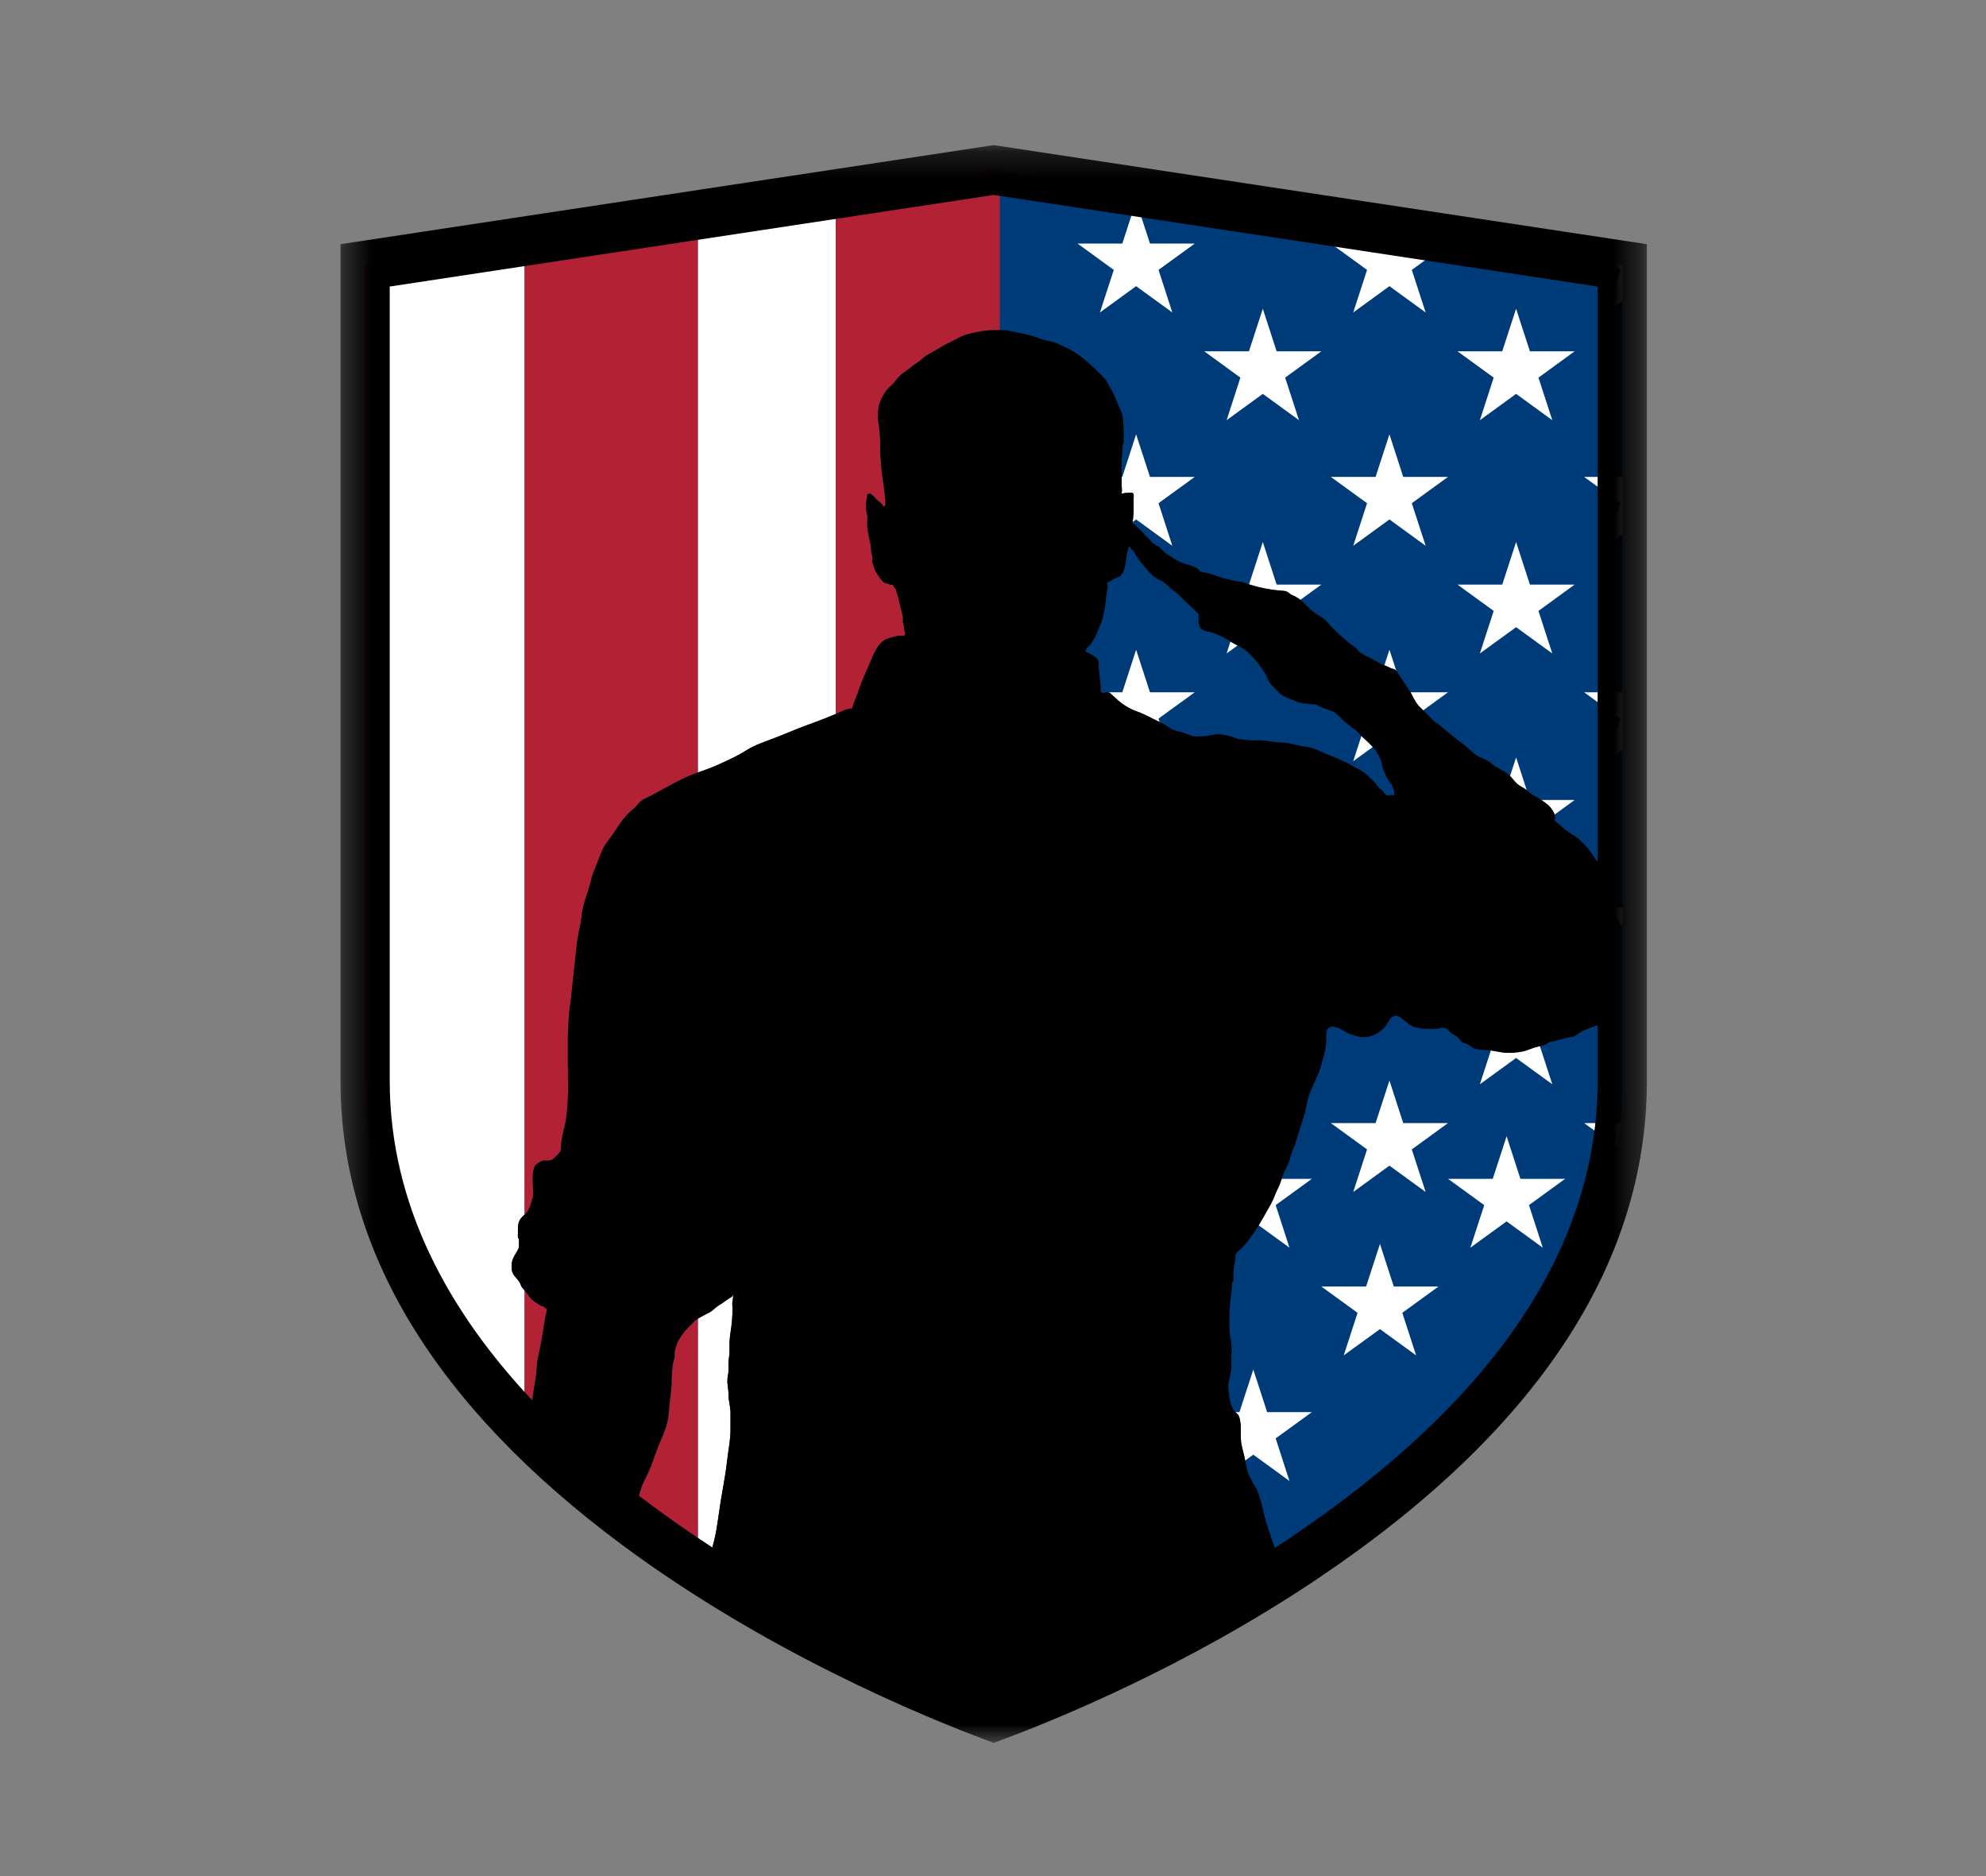 <svg width="72" height="68" viewBox="0 0 72 68" fill="none" xmlns="http://www.w3.org/2000/svg">
<rect x="0" y="0" width="72" height="68" fill="#808080" stroke="none"/>
<g clip-path="url(#clip0_12480_65817)">
<path d="M36.028 62.218C31.933 60.688 13.237 52.944 13.237 39.174V9.618L36.025 6.163L58.813 9.618V39.174C58.813 45.511 54.931 51.333 47.273 56.478C42.575 59.635 37.854 61.541 36.028 62.218Z" fill="white"/>
<path d="M36.028 62.218C31.933 60.688 13.237 52.944 13.237 39.174V9.618L36.025 6.163L58.813 9.618V39.174C58.813 45.511 54.931 51.333 47.273 56.478C42.575 59.635 37.854 61.541 36.028 62.218Z" fill="#003B79"/>
<path d="M13.237 9.618V39.173C13.237 40.865 13.52 42.464 14.022 43.973V9.499L13.237 9.618Z" fill="#B22234"/>
<path d="M19.175 51.654C19.159 51.731 19.146 51.804 19.135 51.878C19.094 51.837 19.054 51.796 19.013 51.756V46.768C19.031 46.788 19.049 46.808 19.066 46.829C19.148 46.928 19.217 47.053 19.319 47.133C19.402 47.199 19.514 47.272 19.607 47.322C19.642 47.343 19.684 47.346 19.718 47.366C19.762 47.393 19.759 47.439 19.826 47.421C19.826 47.544 19.784 47.655 19.763 47.775C19.71 48.084 19.664 48.394 19.61 48.702C19.563 48.974 19.476 49.239 19.464 49.516C19.448 49.899 19.355 50.278 19.31 50.658C19.271 50.986 19.247 51.332 19.175 51.654ZM30.626 25.734C30.665 25.718 30.852 25.671 30.895 25.678C30.913 25.577 30.961 25.449 31.002 25.353C31.067 25.206 31.11 25.069 31.166 24.918C31.28 24.612 31.406 24.319 31.54 24.021C31.691 23.682 31.817 23.268 32.205 23.136C32.318 23.097 32.444 23.066 32.562 23.045C32.617 23.034 32.728 23.062 32.779 23.04C32.835 23.016 32.817 22.956 32.805 22.901C32.795 22.858 32.776 22.824 32.776 22.766C32.778 22.686 32.754 22.641 32.739 22.567C32.725 22.502 32.743 22.428 32.732 22.36C32.702 22.182 32.642 22.004 32.605 21.825C32.585 21.727 32.558 21.637 32.531 21.544C32.52 21.503 32.499 21.461 32.491 21.424C32.477 21.366 32.481 21.354 32.442 21.31C32.428 21.295 32.407 21.282 32.396 21.266C32.386 21.252 32.383 21.208 32.372 21.198C32.345 21.175 32.299 21.201 32.268 21.195C32.239 21.188 32.238 21.165 32.213 21.159C32.156 21.147 32.106 21.147 32.053 21.113C31.953 21.047 31.864 20.9 31.799 20.802C31.727 20.694 31.651 20.506 31.626 20.367C31.613 20.293 31.637 20.212 31.621 20.142C31.606 20.075 31.581 20.035 31.583 19.962C31.587 19.81 31.533 19.643 31.511 19.493C31.487 19.339 31.437 19.19 31.439 19.032C31.439 18.919 31.459 18.777 31.44 18.667C31.427 18.593 31.403 18.534 31.402 18.456C31.399 18.313 31.396 18.179 31.43 18.045C31.448 17.973 31.41 17.919 31.491 17.898C31.564 17.879 31.608 17.926 31.655 17.972C31.727 18.042 31.792 18.126 31.874 18.183C31.954 18.239 31.986 18.293 32.053 18.371C32.053 18.324 32.083 18.373 32.091 18.331C32.108 18.243 32.094 18.12 32.087 18.031C32.056 17.655 31.981 17.282 31.948 16.907C31.924 16.644 31.909 16.389 31.909 16.125C31.908 15.894 31.905 15.669 31.864 15.441C31.818 15.193 31.814 14.918 31.871 14.673C31.904 14.538 31.972 14.424 32.036 14.299C32.12 14.135 32.249 14.037 32.375 13.902C32.506 13.764 32.617 13.599 32.776 13.494C32.952 13.38 33.104 13.233 33.285 13.124C33.351 13.084 33.392 13.037 33.449 12.988C33.585 12.87 33.777 12.777 33.934 12.685C34.12 12.578 34.298 12.468 34.495 12.379C34.646 12.311 34.788 12.212 34.943 12.157C35.135 12.09 35.337 12.052 35.536 12.012C35.776 11.964 36.01 11.966 36.251 11.967V6.198L36.025 6.163L30.296 7.032V25.878C30.407 25.83 30.516 25.78 30.626 25.734ZM19.013 44.029V8.742L25.305 7.788V27.997C24.703 28.204 24.166 28.542 23.605 28.838C23.427 28.932 23.267 28.971 23.139 29.133C23.066 29.226 23.007 29.283 22.916 29.357C22.645 29.577 22.452 29.88 22.262 30.17C22.168 30.314 22.059 30.448 21.959 30.588C21.859 30.726 21.802 30.885 21.742 31.043C21.667 31.239 21.583 31.432 21.509 31.628C21.439 31.814 21.409 32.01 21.346 32.199C21.274 32.421 21.203 32.632 21.145 32.859C21.082 33.105 21.077 33.354 21.02 33.6C20.891 34.157 20.863 34.743 20.793 35.31C20.758 35.596 20.734 35.882 20.704 36.168C20.68 36.399 20.632 36.621 20.62 36.853C20.608 37.112 20.584 37.364 20.585 37.625C20.586 37.89 20.585 38.154 20.585 38.419C20.585 39.124 20.627 39.841 20.521 40.539C20.465 40.923 20.332 41.278 20.332 41.669C20.332 41.76 20.157 41.91 20.093 41.973C20.013 42.054 19.933 42.067 19.826 42.066C19.74 42.066 19.669 42.056 19.593 42.102C19.529 42.142 19.427 42.203 19.394 42.264C19.28 42.472 19.319 42.741 19.319 42.97C19.319 43.098 19.334 43.237 19.32 43.364C19.307 43.471 19.252 43.588 19.22 43.697C19.189 43.805 19.131 43.926 19.046 43.999C19.036 44.009 19.024 44.019 19.013 44.029ZM25.305 47.793C25.287 47.805 25.268 47.815 25.251 47.826C25.168 47.88 25.102 47.969 25.033 48.038C24.963 48.108 24.887 48.174 24.826 48.253C24.73 48.377 24.625 48.513 24.564 48.654C24.523 48.749 24.487 48.861 24.464 48.968C24.451 49.035 24.464 49.098 24.458 49.166C24.448 49.274 24.398 49.375 24.387 49.484C24.368 49.677 24.347 49.866 24.348 50.061C24.349 50.308 24.317 50.535 24.283 50.779C24.25 51.014 24.255 51.254 24.205 51.488C24.148 51.747 24.049 51.996 23.942 52.238C23.768 52.631 23.655 53.047 23.471 53.436C23.402 53.581 23.326 53.718 23.27 53.869C23.186 54.094 23.136 54.335 23.045 54.555C22.973 54.732 22.894 54.903 22.819 55.077C23.639 55.696 24.473 56.277 25.306 56.819V47.793H25.305Z" fill="#B22234"/>
<path d="M19.013 46.768V51.755C16.817 49.51 15.001 46.914 14.022 43.973V9.499L19.013 8.742V44.029C18.945 44.09 18.872 44.162 18.833 44.24C18.762 44.389 18.777 44.544 18.776 44.703C18.776 44.757 18.77 44.816 18.779 44.869C18.783 44.886 18.801 44.883 18.805 44.895C18.816 44.935 18.813 44.973 18.813 45.015C18.812 45.114 18.826 45.204 18.78 45.291C18.7 45.442 18.587 45.586 18.557 45.758C18.543 45.844 18.543 45.987 18.561 46.071C18.596 46.232 18.779 46.362 18.851 46.508C18.881 46.569 18.895 46.627 18.938 46.68C18.962 46.71 18.988 46.739 19.013 46.768ZM25.309 27.996C25.605 27.895 25.901 27.783 26.18 27.651C26.462 27.52 26.761 27.384 27.024 27.216C27.341 27.012 27.686 26.896 28.037 26.766C28.339 26.653 28.637 26.522 28.937 26.404C29.367 26.235 29.802 26.091 30.225 25.909C30.249 25.899 30.273 25.888 30.297 25.878V7.032L25.305 7.788V27.997C25.306 27.997 25.308 27.997 25.309 27.996ZM25.726 56.462C25.816 56.116 25.918 55.784 25.976 55.429C26.052 54.967 26.108 54.498 26.192 54.036C26.261 53.662 26.324 53.277 26.366 52.898C26.407 52.541 26.488 52.173 26.483 51.814C26.48 51.604 26.488 51.393 26.483 51.183C26.478 50.965 26.407 50.758 26.41 50.535C26.413 50.35 26.358 50.174 26.372 49.989C26.381 49.878 26.412 49.776 26.41 49.663C26.41 49.592 26.41 49.522 26.409 49.452C26.407 49.326 26.432 49.209 26.443 49.084C26.456 48.936 26.441 48.785 26.448 48.636C26.459 48.38 26.518 48.127 26.538 47.871C26.551 47.714 26.557 47.559 26.555 47.402C26.555 47.32 26.535 47.215 26.562 47.136C26.573 47.106 26.576 46.95 26.59 46.915C26.58 46.988 26.444 47.056 26.387 47.092C26.318 47.136 26.25 47.194 26.177 47.24C26.09 47.294 26.016 47.337 25.939 47.404C25.87 47.462 25.804 47.523 25.725 47.566C25.588 47.64 25.44 47.712 25.306 47.794V56.819C25.395 56.877 25.484 56.936 25.574 56.994C25.576 56.99 25.577 56.986 25.579 56.983C25.651 56.812 25.68 56.639 25.726 56.462Z" fill="white"/>
<path d="M36.361 11.967C36.492 11.966 36.592 11.989 36.719 12.021C36.872 12.06 37.026 12.072 37.176 12.116C37.305 12.155 37.438 12.166 37.562 12.22C37.706 12.282 37.861 12.325 38.014 12.355C38.153 12.384 38.31 12.43 38.434 12.494C38.588 12.575 38.743 12.634 38.891 12.723C39.135 12.869 39.34 13.043 39.552 13.233C39.706 13.371 39.858 13.531 40.004 13.675C40.117 13.787 40.186 13.948 40.264 14.083C40.36 14.246 40.445 14.422 40.509 14.6C40.572 14.775 40.682 14.929 40.7 15.117C40.714 15.265 40.736 15.403 40.736 15.555C40.736 15.703 40.744 15.854 40.737 16C40.734 16.061 40.708 16.105 40.698 16.163C40.683 16.244 40.705 16.333 40.691 16.417C40.668 16.565 40.663 16.702 40.663 16.852C40.663 16.997 40.663 17.14 40.663 17.285H40.688L41.188 15.742L41.691 17.285H43.313L42.001 18.238L42.501 19.781L41.188 18.827L41.066 18.917C41.065 18.935 41.062 18.953 41.062 18.972C41.092 18.989 41.123 19.006 41.147 19.024C41.184 19.052 41.216 19.098 41.252 19.13C41.305 19.179 41.365 19.226 41.413 19.282C41.49 19.372 41.556 19.447 41.64 19.527C41.69 19.574 41.735 19.625 41.784 19.672C41.849 19.737 41.911 19.755 41.985 19.802C42.094 19.872 42.162 19.982 42.263 20.052C42.376 20.131 42.499 20.208 42.616 20.279C42.737 20.354 42.849 20.4 42.986 20.441C43.132 20.486 43.294 20.529 43.424 20.612C43.464 20.638 43.489 20.691 43.528 20.713C43.568 20.737 43.639 20.744 43.683 20.753C43.813 20.779 43.951 20.822 44.078 20.866C44.254 20.928 44.441 20.98 44.625 21.02C44.746 21.046 44.861 21.07 44.983 21.086C45.086 21.101 45.184 21.144 45.283 21.178L45.782 19.645L46.282 21.188H47.904L47.144 21.74C47.188 21.773 47.23 21.808 47.267 21.846C47.416 21.998 47.542 22.129 47.723 22.247C47.837 22.322 47.971 22.402 48.071 22.494C48.155 22.573 48.221 22.673 48.304 22.755C48.533 22.982 48.77 23.193 49.024 23.392C49.072 23.431 49.134 23.464 49.18 23.506C49.225 23.549 49.252 23.623 49.309 23.652C49.375 23.684 49.427 23.727 49.489 23.76C49.586 23.811 49.692 23.85 49.789 23.903C49.924 23.977 50.036 24.06 50.184 24.111C50.185 24.112 50.187 24.113 50.188 24.113L50.372 23.549L50.62 24.31C50.672 24.364 50.705 24.442 50.747 24.502C50.804 24.581 50.856 24.662 50.909 24.745C50.985 24.862 51.067 24.971 51.136 25.092H52.495L51.597 25.744C51.656 25.799 51.715 25.853 51.768 25.91C51.868 26.017 51.944 26.114 52.069 26.194C52.156 26.248 52.231 26.315 52.31 26.381C52.511 26.548 52.706 26.725 52.922 26.874C53.104 27.002 53.261 27.158 53.43 27.305C53.623 27.472 53.894 27.502 54.078 27.677C54.256 27.847 54.52 27.908 54.703 28.082C54.718 28.096 54.731 28.11 54.745 28.125L54.964 27.452L55.349 28.637C55.377 28.659 55.406 28.682 55.435 28.71C55.487 28.758 55.544 28.791 55.604 28.825C55.697 28.877 55.789 28.934 55.88 28.995H57.087L56.358 29.525C56.375 29.584 56.381 29.642 56.364 29.693C56.341 29.76 56.451 29.82 56.494 29.856C56.563 29.913 56.63 29.965 56.696 30.027C56.784 30.11 56.891 30.166 56.989 30.235C57.067 30.29 57.167 30.337 57.233 30.405C57.375 30.553 57.535 30.68 57.648 30.851C57.759 31.019 57.884 31.177 57.993 31.348C58.126 31.556 58.121 31.843 58.136 32.083C58.142 32.188 58.158 32.302 58.17 32.407C58.182 32.507 58.251 32.605 58.3 32.692C58.337 32.758 58.368 32.828 58.399 32.9H58.813V27.173L58.242 27.588L58.744 26.045L57.431 25.092H58.813V19.366L58.242 19.78L58.744 18.238L57.431 17.285H58.813V10.91L58.242 11.326L58.744 9.782L58.439 9.562L50.731 8.393L50.874 8.829H52.495L51.183 9.782L51.685 11.326L50.372 10.372L49.06 11.326L49.561 9.782L48.248 8.829H49.87L50.046 8.289L36.252 6.197V11.966C36.288 11.967 36.324 11.967 36.361 11.967ZM54.462 12.733L54.964 11.19L55.465 12.733H57.087L55.775 13.687L56.276 15.229L54.965 14.275L53.651 15.229L54.152 13.687L52.84 12.733H54.462ZM54.462 21.188L54.964 19.645L55.465 21.188H57.087L55.775 22.142L56.276 23.685L54.965 22.732L53.651 23.685L54.152 22.142L52.84 21.188H54.462ZM49.87 17.285L50.372 15.742L50.874 17.285H52.495L51.183 18.238L51.685 19.781L50.372 18.828L49.06 19.781L49.561 18.238L48.248 17.285H49.87ZM45.279 12.733L45.782 11.19L46.282 12.733H47.904L46.592 13.687L47.093 15.229L45.782 14.275L44.469 15.229L44.97 13.687L43.657 12.733H45.279ZM40.688 8.829L41.189 7.286L41.691 8.829H43.313L42.001 9.782L42.501 11.326L41.189 10.372L39.876 11.326L40.379 9.782L39.066 8.829H40.688ZM58.242 36.986C58.08 37.098 57.916 37.163 57.733 37.226C57.599 37.272 57.465 37.323 57.338 37.39C57.243 37.44 57.145 37.541 57.044 37.575C56.992 37.592 56.92 37.589 56.867 37.602C56.81 37.615 56.755 37.633 56.698 37.644C56.591 37.664 56.502 37.697 56.4 37.727C56.329 37.748 56.25 37.747 56.181 37.769C56.132 37.786 56.099 37.825 56.056 37.847C55.985 37.883 55.907 37.904 55.828 37.922L56.277 39.3L54.965 38.347L53.652 39.3L54.05 38.075C53.857 38.05 53.649 38.065 53.462 38.008C53.373 37.981 53.322 37.917 53.248 37.869C53.176 37.822 53.085 37.821 53.015 37.776C52.944 37.731 52.908 37.647 52.848 37.591C52.796 37.543 52.733 37.526 52.674 37.492C52.606 37.453 52.567 37.395 52.511 37.343C52.423 37.262 52.38 37.247 52.258 37.253C52.186 37.258 52.127 37.288 52.054 37.292C51.961 37.297 51.865 37.291 51.771 37.291C51.606 37.291 51.476 37.279 51.317 37.237C51.154 37.194 51.061 37.105 50.932 37.004C50.834 36.927 50.716 36.8 50.575 36.818C50.47 36.833 50.402 36.919 50.35 37.001C50.273 37.122 50.221 37.23 50.108 37.328C49.853 37.547 49.546 37.644 49.217 37.564C49.038 37.52 48.878 37.462 48.72 37.364C48.599 37.288 48.497 37.233 48.351 37.217C48.065 37.188 48.08 37.438 48.08 37.652C48.08 37.848 48.065 38.01 48.009 38.2C47.959 38.371 47.912 38.543 47.867 38.715C47.825 38.879 47.746 39.016 47.681 39.172C47.607 39.349 47.516 39.524 47.455 39.705C47.383 39.919 47.365 40.146 47.3 40.361C47.187 40.733 47.067 41.105 46.952 41.477C46.908 41.616 46.838 41.743 46.798 41.883C46.778 41.956 46.76 42.032 46.735 42.103C46.674 42.282 46.562 42.437 46.505 42.617C46.492 42.655 46.48 42.691 46.468 42.727H47.56L46.248 43.68L46.749 45.223L45.631 44.41C45.542 44.555 45.451 44.698 45.349 44.834C45.241 44.981 45.133 45.127 45.002 45.256C44.95 45.306 44.86 45.356 44.819 45.416C44.782 45.469 44.791 45.499 44.788 45.569C44.785 45.676 44.758 45.785 44.741 45.892C44.713 46.076 44.715 46.258 44.715 46.444C44.705 46.444 44.696 46.445 44.685 46.446C44.654 46.542 44.666 46.678 44.652 46.781C44.634 46.906 44.619 47.033 44.607 47.159C44.588 47.36 44.571 47.548 44.571 47.751C44.571 47.881 44.571 48.011 44.569 48.141C44.566 48.357 44.636 48.551 44.647 48.764C44.654 48.917 44.642 49.074 44.643 49.228C44.645 49.426 44.651 49.618 44.608 49.813C44.573 49.98 44.525 50.114 44.532 50.286C44.537 50.402 44.56 50.517 44.57 50.633C44.583 50.792 44.637 50.983 44.731 51.119C44.747 51.142 44.767 51.163 44.788 51.183H44.935L45.437 49.64L45.938 51.183H47.56L46.248 52.136L46.749 53.679L45.437 52.725L45.142 52.939C45.169 53.08 45.193 53.226 45.239 53.357C45.272 53.453 45.33 53.539 45.366 53.633C45.422 53.782 45.528 53.894 45.588 54.04C45.701 54.318 45.763 54.629 45.835 54.917C45.914 55.233 46.028 55.544 46.127 55.853C46.18 56.017 46.268 56.188 46.27 56.359C46.271 56.587 46.382 56.801 46.447 57.02C46.723 56.843 46.999 56.663 47.274 56.478C47.72 56.178 48.152 55.876 48.572 55.571L47.905 55.086H49.229C49.364 54.985 49.495 54.883 49.626 54.782L50.029 53.543L50.267 54.276C51.325 53.419 52.288 52.547 53.151 51.658L52.496 51.182H53.602C53.885 50.876 54.158 50.568 54.419 50.258L54.62 49.639L54.707 49.91C56.454 47.752 57.645 45.505 58.278 43.178L58.243 43.203L58.379 42.784C58.477 42.383 58.559 41.979 58.624 41.573L57.431 40.707H58.734C58.785 40.199 58.813 39.688 58.813 39.173V36.44C58.633 36.633 58.46 36.834 58.242 36.986ZM51.34 49.127L50.029 48.173L48.716 49.127L49.217 47.584L47.905 46.63H49.527L50.029 45.088L50.53 46.63H52.152L50.84 47.584L51.34 49.127ZM51.183 41.661L51.685 43.204L50.372 42.25L49.06 43.204L49.561 41.661L48.248 40.707H49.87L50.372 39.164L50.874 40.707H52.495L51.183 41.661ZM55.932 45.223L54.62 44.27L53.307 45.223L53.808 43.68L52.495 42.727H54.118L54.62 41.184L55.12 42.727H56.743L55.43 43.68L55.932 45.223ZM41.062 19.926C41.193 20.167 41.352 20.382 41.531 20.587C41.63 20.699 41.756 20.852 41.885 20.934C42.005 21.011 42.148 21.063 42.257 21.155C42.342 21.227 42.405 21.309 42.499 21.373C42.605 21.447 42.702 21.52 42.79 21.617C42.922 21.764 43.076 21.887 43.215 22.024C43.261 22.07 43.309 22.11 43.355 22.155C43.381 22.18 43.433 22.23 43.447 22.262C43.465 22.309 43.449 22.39 43.449 22.441C43.449 22.52 43.459 22.567 43.477 22.64C43.494 22.705 43.483 22.728 43.531 22.774C43.572 22.816 43.619 22.83 43.672 22.856C43.757 22.898 43.841 22.889 43.928 22.919C44.011 22.948 44.098 22.982 44.179 23.017C44.328 23.084 44.47 23.168 44.609 23.252L44.469 23.685L44.865 23.398C45.026 23.485 45.187 23.573 45.316 23.708C45.48 23.881 45.64 24.072 45.773 24.268C45.847 24.376 45.91 24.469 45.953 24.592C46.002 24.733 46.056 24.787 46.154 24.881C46.236 24.96 46.304 25.048 46.39 25.128C46.499 25.229 46.594 25.261 46.733 25.317C46.871 25.372 46.996 25.435 47.141 25.472C47.285 25.508 47.428 25.498 47.574 25.525C47.617 25.533 47.669 25.527 47.711 25.54C47.781 25.562 47.843 25.616 47.914 25.642C48.057 25.694 48.208 25.738 48.345 25.803C48.49 25.872 48.575 26.009 48.697 26.111C48.803 26.201 48.909 26.293 49.021 26.375C49.078 26.419 49.149 26.457 49.202 26.507C49.258 26.561 49.3 26.622 49.356 26.677L49.06 27.589L49.769 27.074C49.781 27.088 49.794 27.101 49.807 27.116C49.93 27.259 50.011 27.416 50.072 27.596C50.093 27.659 50.099 27.721 50.113 27.785C50.137 27.892 50.202 27.979 50.236 28.081C50.268 28.174 50.304 28.238 50.359 28.32C50.398 28.379 50.447 28.427 50.477 28.492C50.502 28.545 50.531 28.618 50.542 28.681C50.552 28.742 50.519 28.799 50.572 28.847C50.561 28.84 50.551 28.833 50.539 28.826C50.451 28.825 50.431 28.808 50.361 28.827C50.295 28.845 50.243 28.811 50.2 28.767C50.158 28.724 50.132 28.669 50.089 28.63C50.063 28.607 50.033 28.6 50.007 28.576C49.955 28.529 49.918 28.445 49.867 28.392C49.671 28.181 49.465 27.967 49.196 27.85C49.054 27.789 48.941 27.692 48.799 27.633C48.618 27.557 48.447 27.463 48.263 27.397C47.932 27.28 47.63 27.077 47.273 27.052C47.079 27.039 46.893 26.959 46.697 26.934C46.596 26.921 46.499 26.913 46.398 26.909C46.212 26.899 46.039 26.863 45.856 26.843C45.694 26.825 45.528 26.835 45.366 26.837C45.252 26.838 45.152 26.801 45.041 26.799C44.96 26.797 44.919 26.801 44.852 26.773C44.767 26.738 44.692 26.704 44.599 26.682C44.418 26.639 44.206 26.593 44.02 26.627C43.805 26.665 43.592 26.701 43.37 26.693C43.229 26.688 43.104 26.634 42.977 26.581C42.853 26.53 42.725 26.517 42.599 26.477C42.453 26.431 42.34 26.329 42.209 26.255C42.154 26.224 42.097 26.196 42.041 26.169L42.001 26.046L43.313 25.093H41.691L41.189 23.549L40.688 25.093H40.135C40.128 25.093 40.121 25.092 40.114 25.093H39.932C39.904 25.081 39.903 25.055 39.904 24.992C39.907 24.863 39.9 24.753 39.876 24.626C39.859 24.541 39.874 24.455 39.859 24.37C39.85 24.308 39.833 24.255 39.83 24.191C39.827 24.119 39.841 24.047 39.824 23.977C39.789 23.838 39.688 23.8 39.578 23.734C39.544 23.713 39.412 23.622 39.338 23.617C39.373 23.567 39.399 23.477 39.434 23.454C39.514 23.4 39.551 23.33 39.606 23.252C39.733 23.075 39.794 22.87 39.881 22.672C39.989 22.433 40.04 22.129 40.077 21.871C40.096 21.729 40.105 21.586 40.129 21.445C40.138 21.392 40.155 21.349 40.158 21.296C40.161 21.246 40.12 21.094 40.193 21.084C40.251 21.076 40.367 20.986 40.418 20.966C40.487 20.939 40.574 20.912 40.629 20.859C40.717 20.776 40.786 20.569 40.805 20.453C40.821 20.353 40.831 20.252 40.845 20.151C40.862 20.023 40.903 19.899 40.935 19.774C40.955 19.849 40.993 19.913 41.062 19.926Z" fill="#003B79"/>
<path d="M58.744 18.239L58.242 19.782L58.813 19.367V17.286H57.431L58.744 18.239Z" fill="white"/>
<path d="M44.865 23.397C44.817 23.372 44.77 23.346 44.722 23.318C44.685 23.296 44.648 23.273 44.609 23.251L44.469 23.685L44.865 23.397Z" fill="white"/>
<path d="M58.242 11.326L58.813 10.911V9.618L58.439 9.562L58.744 9.783L58.242 11.326Z" fill="white"/>
<path d="M40.013 25.099C40.04 25.099 40.078 25.094 40.114 25.093H39.932C39.948 25.099 39.974 25.1 40.013 25.099Z" fill="white"/>
<path d="M58.744 26.046L58.242 27.589L58.813 27.174V25.093H57.431L58.744 26.046Z" fill="white"/>
<path d="M58.569 33.232C58.645 33.34 58.742 33.468 58.813 33.589V32.9H58.399C58.449 33.015 58.498 33.131 58.569 33.232Z" fill="white"/>
<path d="M58.623 41.573C58.669 41.286 58.705 40.997 58.734 40.707H57.431L58.623 41.573Z" fill="white"/>
<path d="M58.277 43.179C58.313 43.047 58.346 42.916 58.379 42.784L58.243 43.204L58.277 43.179Z" fill="white"/>
<path d="M54.419 50.258C54.516 50.142 54.614 50.027 54.707 49.911L54.62 49.641L54.419 50.258Z" fill="white"/>
<path d="M53.15 51.658C53.304 51.501 53.454 51.342 53.602 51.183H52.496L53.15 51.658Z" fill="white"/>
<path d="M48.572 55.572C48.795 55.41 49.014 55.249 49.229 55.086H47.905L48.572 55.572Z" fill="white"/>
<path d="M49.625 54.782C49.843 54.614 50.056 54.446 50.267 54.276L50.029 53.544L49.625 54.782Z" fill="white"/>
<path d="M41.189 18.828L41.066 18.918C41.075 18.777 41.098 18.641 41.098 18.498C41.098 18.355 41.097 18.213 41.098 18.072C41.098 18.015 41.121 17.905 41.064 17.87C41.024 17.845 40.927 17.865 40.88 17.864C40.796 17.864 40.73 17.88 40.657 17.892C40.66 17.883 40.663 17.874 40.665 17.866C40.686 17.777 40.663 17.652 40.663 17.559C40.663 17.468 40.663 17.377 40.663 17.286H40.688L41.188 15.743L41.691 17.286H43.313L42.001 18.239L42.501 19.782L41.189 18.828ZM49.06 19.782L50.372 18.828L51.685 19.782L51.183 18.239L52.495 17.286H50.873L50.372 15.743L49.87 17.286H48.248L49.561 18.239L49.06 19.782ZM46.282 21.189L45.782 19.646L45.283 21.179C45.295 21.183 45.307 21.189 45.32 21.192C45.678 21.308 46.075 21.383 46.45 21.41C46.525 21.415 46.602 21.414 46.671 21.453C46.733 21.489 46.777 21.541 46.845 21.57C46.949 21.612 47.052 21.671 47.144 21.741L47.904 21.189H46.282ZM53.651 23.685L54.965 22.732L56.276 23.685L55.775 22.143L57.087 21.189H55.465L54.964 19.646L54.462 21.189H52.84L54.152 22.143L53.651 23.685ZM39.876 11.326L41.189 10.372L42.501 11.326L42.001 9.783L43.313 8.829H41.691L41.189 7.287L40.688 8.829H39.066L40.379 9.783L39.876 11.326ZM48.248 8.829L49.561 9.783L49.06 11.326L50.372 10.372L51.685 11.326L51.183 9.783L52.495 8.829H50.873L50.731 8.393L50.046 8.289L49.87 8.829H48.248ZM44.469 15.23L45.782 14.276L47.093 15.23L46.592 13.687L47.904 12.733H46.282L45.782 11.19L45.279 12.733H43.657L44.969 13.687L44.469 15.23ZM53.651 15.23L54.965 14.276L56.276 15.23L55.775 13.687L57.087 12.733H55.465L54.964 11.19L54.462 12.733H52.84L54.152 13.687L53.651 15.23ZM43.313 25.093H41.691L41.189 23.55L40.688 25.093H40.135C40.168 25.092 40.2 25.095 40.222 25.107C40.256 25.125 40.306 25.18 40.337 25.206C40.448 25.301 40.545 25.403 40.663 25.49C40.828 25.61 41 25.711 41.196 25.778C41.425 25.856 41.633 25.97 41.849 26.077C41.912 26.109 41.976 26.139 42.04 26.169L42 26.046L43.313 25.093ZM50.188 24.114C50.267 24.141 50.339 24.18 50.415 24.215C50.465 24.238 50.532 24.245 50.578 24.274C50.593 24.284 50.606 24.297 50.62 24.311L50.372 23.55L50.188 24.114ZM49.769 27.075C49.645 26.938 49.521 26.823 49.379 26.7C49.371 26.692 49.364 26.685 49.356 26.677L49.06 27.589L49.769 27.075ZM51.136 25.093C51.139 25.096 51.141 25.099 51.143 25.103C51.216 25.233 51.278 25.376 51.364 25.498C51.428 25.588 51.512 25.668 51.597 25.746L52.496 25.093H51.136ZM54.745 28.125C54.868 28.256 54.971 28.416 55.133 28.501C55.216 28.545 55.282 28.587 55.349 28.638L54.965 27.453L54.745 28.125ZM55.88 28.996C55.961 29.051 56.039 29.109 56.111 29.167C56.198 29.238 56.316 29.385 56.358 29.526L57.087 28.996H55.88ZM54.965 38.347L56.276 39.3L55.828 37.922C55.795 37.929 55.763 37.936 55.731 37.942C55.612 37.967 55.509 38.01 55.395 38.053C55.189 38.132 54.938 38.156 54.718 38.161C54.499 38.167 54.297 38.112 54.083 38.079C54.072 38.077 54.061 38.076 54.05 38.075L53.651 39.3L54.965 38.347ZM50.372 39.165L49.87 40.707H48.248L49.561 41.661L49.06 43.204L50.372 42.25L51.685 43.204L51.183 41.661L52.495 40.707H50.873L50.372 39.165ZM46.748 53.679L46.248 52.136L47.56 51.183H45.938L45.437 49.64L44.935 51.183H44.788C44.828 51.219 44.869 51.253 44.897 51.297C44.934 51.354 44.948 51.439 44.961 51.506C45.011 51.771 44.958 52.053 45.003 52.323C45.029 52.482 45.078 52.634 45.113 52.791C45.124 52.839 45.133 52.889 45.142 52.939L45.437 52.725L46.748 53.679ZM46.248 43.68L47.56 42.727H46.468C46.423 42.864 46.374 42.992 46.306 43.124C46.22 43.293 46.169 43.473 46.075 43.638C45.928 43.898 45.786 44.158 45.631 44.411L46.748 45.223L46.248 43.68ZM55.121 42.727L54.62 41.184L54.118 42.727H52.496L53.809 43.68L53.307 45.223L54.62 44.27L55.932 45.223L55.431 43.68L56.743 42.727H55.121ZM50.53 46.631L50.029 45.088L49.526 46.631H47.904L49.217 47.584L48.715 49.127L50.029 48.174L51.34 49.127L50.839 47.584L52.151 46.631H50.53Z" fill="white"/>
<mask id="mask0_12480_65817" style="mask-type:luminance" maskUnits="userSpaceOnUse" x="12" y="5" width="48" height="59">
<path d="M12.33 5.2H59.706V63.232H12.33V5.2Z" fill="white"/>
</mask>
<g mask="url(#mask0_12480_65817)">
<path d="M36.159 5.28L36.025 5.26L12.344 8.851V39.175C12.344 45.308 15.782 50.971 22.564 56.003C27.802 59.889 33.506 62.23 35.716 63.054L36.027 63.172L36.339 63.055C38.184 62.37 42.992 60.431 47.771 57.219C55.691 51.899 59.706 45.827 59.706 39.175V8.851L36.159 5.28ZM14.129 39.175V10.386L36.025 7.066L57.92 10.386V31.243C57.83 31.113 57.736 30.985 57.649 30.852C57.535 30.681 57.375 30.555 57.233 30.406C57.167 30.338 57.068 30.291 56.989 30.237C56.891 30.168 56.784 30.111 56.696 30.028C56.63 29.965 56.563 29.914 56.494 29.857C56.451 29.821 56.342 29.761 56.364 29.695C56.381 29.643 56.376 29.586 56.358 29.526C56.316 29.385 56.198 29.238 56.112 29.167C56.038 29.109 55.961 29.051 55.88 28.996C55.79 28.935 55.697 28.877 55.604 28.826C55.544 28.791 55.487 28.759 55.435 28.711C55.406 28.683 55.377 28.66 55.349 28.638C55.282 28.587 55.216 28.546 55.133 28.501C54.971 28.416 54.868 28.256 54.745 28.125C54.732 28.111 54.718 28.097 54.703 28.083C54.52 27.91 54.257 27.848 54.078 27.678C53.894 27.503 53.624 27.473 53.43 27.305C53.262 27.16 53.104 27.003 52.922 26.875C52.706 26.725 52.511 26.549 52.31 26.382C52.231 26.317 52.156 26.25 52.069 26.194C51.944 26.115 51.868 26.017 51.768 25.911C51.715 25.855 51.656 25.8 51.597 25.746C51.512 25.668 51.428 25.588 51.364 25.498C51.278 25.376 51.216 25.233 51.143 25.103C51.141 25.099 51.139 25.096 51.136 25.093C51.067 24.972 50.985 24.863 50.909 24.746C50.856 24.663 50.804 24.582 50.747 24.502C50.705 24.443 50.672 24.366 50.62 24.311C50.607 24.297 50.593 24.284 50.578 24.274C50.532 24.245 50.465 24.238 50.415 24.215C50.339 24.18 50.267 24.142 50.189 24.114C50.187 24.114 50.185 24.112 50.184 24.112C50.036 24.061 49.924 23.977 49.789 23.904C49.692 23.851 49.586 23.812 49.489 23.761C49.427 23.728 49.375 23.685 49.309 23.652C49.252 23.623 49.225 23.55 49.181 23.508C49.135 23.464 49.073 23.433 49.024 23.394C48.771 23.194 48.533 22.983 48.304 22.756C48.221 22.674 48.155 22.573 48.071 22.495C47.971 22.402 47.837 22.323 47.723 22.248C47.542 22.13 47.416 22 47.267 21.846C47.23 21.808 47.188 21.774 47.145 21.741C47.052 21.671 46.949 21.613 46.846 21.57C46.777 21.541 46.733 21.489 46.671 21.453C46.602 21.414 46.525 21.415 46.45 21.409C46.076 21.383 45.678 21.307 45.32 21.192C45.308 21.189 45.295 21.183 45.283 21.179C45.184 21.145 45.086 21.101 44.983 21.087C44.861 21.071 44.747 21.046 44.625 21.021C44.441 20.982 44.255 20.929 44.078 20.867C43.952 20.822 43.813 20.78 43.683 20.754C43.639 20.745 43.568 20.737 43.528 20.714C43.489 20.692 43.464 20.638 43.424 20.613C43.294 20.529 43.133 20.487 42.986 20.442C42.849 20.401 42.738 20.355 42.616 20.28C42.499 20.209 42.376 20.132 42.263 20.053C42.163 19.983 42.094 19.872 41.985 19.803C41.911 19.756 41.849 19.738 41.784 19.673C41.736 19.626 41.69 19.575 41.641 19.527C41.556 19.447 41.49 19.372 41.413 19.282C41.365 19.226 41.306 19.18 41.252 19.131C41.216 19.099 41.184 19.053 41.147 19.025C41.123 19.007 41.093 18.991 41.062 18.973C41.063 18.954 41.065 18.936 41.066 18.918C41.075 18.777 41.098 18.641 41.098 18.498C41.098 18.356 41.097 18.213 41.098 18.072C41.098 18.015 41.121 17.905 41.064 17.87C41.025 17.845 40.927 17.865 40.88 17.864C40.797 17.864 40.73 17.881 40.657 17.892C40.66 17.883 40.663 17.875 40.665 17.866C40.686 17.777 40.663 17.652 40.663 17.56C40.663 17.469 40.663 17.377 40.663 17.286C40.663 17.142 40.663 16.998 40.663 16.854C40.663 16.703 40.668 16.566 40.691 16.417C40.705 16.333 40.683 16.245 40.698 16.163C40.708 16.106 40.734 16.062 40.737 16.002C40.744 15.854 40.736 15.703 40.736 15.556C40.736 15.403 40.714 15.266 40.7 15.117C40.682 14.929 40.572 14.775 40.509 14.601C40.445 14.423 40.36 14.248 40.264 14.084C40.186 13.949 40.117 13.788 40.004 13.676C39.858 13.532 39.706 13.371 39.552 13.233C39.34 13.044 39.135 12.87 38.891 12.723C38.743 12.634 38.588 12.575 38.434 12.495C38.31 12.43 38.153 12.384 38.014 12.357C37.861 12.325 37.706 12.283 37.562 12.221C37.438 12.167 37.306 12.155 37.176 12.117C37.027 12.072 36.872 12.06 36.72 12.021C36.593 11.989 36.492 11.967 36.361 11.967C36.325 11.967 36.289 11.967 36.252 11.967C36.011 11.966 35.776 11.964 35.536 12.012C35.338 12.053 35.136 12.09 34.944 12.157C34.788 12.212 34.646 12.312 34.495 12.379C34.299 12.468 34.12 12.578 33.934 12.686C33.778 12.777 33.586 12.87 33.449 12.988C33.392 13.037 33.351 13.084 33.285 13.125C33.104 13.234 32.953 13.38 32.777 13.495C32.617 13.6 32.506 13.765 32.376 13.902C32.249 14.037 32.121 14.135 32.036 14.299C31.973 14.424 31.904 14.538 31.872 14.673C31.814 14.918 31.819 15.193 31.864 15.441C31.906 15.669 31.909 15.895 31.909 16.126C31.91 16.39 31.925 16.645 31.948 16.907C31.982 17.282 32.057 17.655 32.087 18.031C32.094 18.12 32.109 18.243 32.092 18.331C32.084 18.374 32.053 18.324 32.053 18.371C31.986 18.293 31.954 18.24 31.874 18.184C31.792 18.127 31.728 18.042 31.656 17.973C31.609 17.927 31.565 17.88 31.491 17.898C31.411 17.919 31.449 17.974 31.43 18.046C31.396 18.18 31.399 18.314 31.402 18.457C31.403 18.535 31.427 18.593 31.441 18.667C31.46 18.777 31.44 18.92 31.439 19.032C31.438 19.19 31.487 19.339 31.511 19.494C31.534 19.643 31.587 19.811 31.583 19.962C31.582 20.036 31.607 20.075 31.622 20.142C31.637 20.213 31.613 20.293 31.627 20.367C31.652 20.507 31.727 20.694 31.8 20.803C31.864 20.9 31.954 21.047 32.054 21.113C32.107 21.148 32.156 21.147 32.213 21.16C32.239 21.166 32.24 21.189 32.269 21.195C32.299 21.201 32.346 21.176 32.373 21.199C32.383 21.208 32.387 21.252 32.396 21.266C32.407 21.283 32.429 21.295 32.443 21.31C32.482 21.355 32.478 21.366 32.492 21.424C32.5 21.461 32.52 21.503 32.532 21.545C32.558 21.637 32.585 21.727 32.605 21.825C32.642 22.004 32.703 22.182 32.733 22.36C32.744 22.428 32.725 22.502 32.739 22.567C32.754 22.641 32.779 22.686 32.777 22.767C32.776 22.825 32.796 22.858 32.806 22.901C32.818 22.956 32.836 23.017 32.779 23.041C32.728 23.062 32.618 23.035 32.563 23.045C32.445 23.067 32.319 23.098 32.206 23.137C31.818 23.269 31.691 23.683 31.541 24.021C31.407 24.32 31.28 24.613 31.166 24.919C31.111 25.07 31.068 25.206 31.003 25.354C30.961 25.45 30.913 25.577 30.896 25.679C30.852 25.672 30.666 25.718 30.627 25.735C30.517 25.78 30.407 25.83 30.298 25.878C30.274 25.889 30.25 25.899 30.226 25.91C29.803 26.091 29.368 26.236 28.938 26.404C28.638 26.522 28.34 26.653 28.037 26.766C27.687 26.897 27.343 27.013 27.025 27.216C26.762 27.385 26.463 27.52 26.181 27.651C25.902 27.783 25.606 27.895 25.311 27.996C25.309 27.997 25.308 27.997 25.306 27.998C24.704 28.205 24.167 28.543 23.605 28.838C23.428 28.932 23.268 28.971 23.14 29.134C23.067 29.226 23.008 29.283 22.917 29.357C22.645 29.578 22.453 29.881 22.263 30.17C22.169 30.314 22.06 30.448 21.959 30.588C21.86 30.727 21.803 30.886 21.742 31.044C21.668 31.239 21.584 31.432 21.51 31.628C21.44 31.814 21.41 32.011 21.348 32.2C21.274 32.422 21.204 32.632 21.146 32.859C21.083 33.105 21.079 33.355 21.021 33.6C20.892 34.157 20.865 34.743 20.794 35.31C20.759 35.596 20.735 35.882 20.704 36.169C20.68 36.399 20.633 36.622 20.621 36.854C20.609 37.113 20.584 37.365 20.586 37.625C20.587 37.89 20.586 38.154 20.586 38.419C20.586 39.124 20.627 39.841 20.523 40.539C20.465 40.923 20.332 41.279 20.332 41.669C20.332 41.761 20.158 41.91 20.095 41.974C20.014 42.054 19.934 42.068 19.826 42.067C19.741 42.066 19.669 42.057 19.595 42.103C19.53 42.142 19.428 42.204 19.395 42.264C19.281 42.472 19.32 42.741 19.32 42.97C19.32 43.099 19.335 43.237 19.321 43.364C19.308 43.472 19.253 43.588 19.221 43.697C19.189 43.805 19.132 43.926 19.048 44C19.037 44.009 19.025 44.02 19.014 44.03C18.946 44.09 18.872 44.162 18.834 44.241C18.763 44.389 18.778 44.544 18.777 44.703C18.777 44.757 18.77 44.816 18.78 44.869C18.784 44.886 18.802 44.883 18.805 44.895C18.816 44.935 18.814 44.973 18.814 45.016C18.813 45.114 18.827 45.204 18.781 45.291C18.701 45.442 18.587 45.586 18.558 45.758C18.544 45.844 18.544 45.987 18.562 46.071C18.596 46.233 18.779 46.362 18.852 46.509C18.882 46.569 18.895 46.627 18.938 46.68C18.962 46.71 18.988 46.739 19.014 46.768C19.031 46.788 19.049 46.808 19.067 46.829C19.148 46.928 19.218 47.053 19.32 47.133C19.402 47.199 19.514 47.272 19.607 47.322C19.643 47.343 19.685 47.346 19.719 47.366C19.762 47.393 19.759 47.44 19.826 47.422C19.827 47.544 19.784 47.655 19.763 47.775C19.711 48.084 19.665 48.394 19.611 48.703C19.563 48.974 19.476 49.239 19.465 49.516C19.448 49.899 19.356 50.278 19.31 50.658C19.306 50.691 19.303 50.725 19.3 50.758C16.298 47.574 14.129 43.706 14.129 39.175ZM23.161 54.211C23.195 54.096 23.227 53.981 23.27 53.87C23.326 53.718 23.402 53.581 23.471 53.436C23.655 53.047 23.768 52.631 23.942 52.238C24.048 51.996 24.148 51.748 24.205 51.488C24.255 51.254 24.25 51.014 24.283 50.779C24.317 50.535 24.349 50.308 24.348 50.061C24.347 49.867 24.367 49.677 24.387 49.484C24.398 49.376 24.448 49.274 24.458 49.166C24.464 49.099 24.451 49.035 24.464 48.968C24.486 48.861 24.523 48.749 24.564 48.654C24.625 48.513 24.73 48.378 24.826 48.253C24.887 48.175 24.963 48.108 25.033 48.038C25.102 47.969 25.168 47.88 25.251 47.827C25.268 47.815 25.287 47.805 25.305 47.794C25.439 47.712 25.588 47.64 25.725 47.566C25.804 47.523 25.87 47.462 25.938 47.404C26.015 47.337 26.09 47.294 26.176 47.24C26.25 47.194 26.317 47.136 26.387 47.092C26.443 47.056 26.579 46.988 26.59 46.915C26.576 46.95 26.572 47.106 26.562 47.136C26.535 47.215 26.554 47.32 26.555 47.402C26.556 47.559 26.551 47.714 26.538 47.871C26.518 48.127 26.459 48.38 26.448 48.636C26.441 48.785 26.456 48.935 26.443 49.084C26.432 49.209 26.407 49.326 26.409 49.452C26.41 49.522 26.41 49.592 26.41 49.663C26.412 49.776 26.381 49.878 26.372 49.989C26.357 50.174 26.413 50.35 26.41 50.535C26.406 50.758 26.478 50.965 26.483 51.183C26.488 51.393 26.48 51.604 26.483 51.814C26.487 52.173 26.406 52.541 26.366 52.898C26.324 53.277 26.26 53.662 26.192 54.036C26.107 54.498 26.051 54.967 25.976 55.429C25.938 55.655 25.883 55.871 25.826 56.088C24.932 55.507 24.037 54.881 23.161 54.211ZM44.02 26.627C43.805 26.665 43.592 26.701 43.37 26.694C43.229 26.689 43.104 26.634 42.977 26.582C42.853 26.531 42.725 26.517 42.599 26.477C42.453 26.431 42.34 26.33 42.209 26.256C42.154 26.224 42.097 26.197 42.041 26.169C41.977 26.139 41.912 26.109 41.849 26.077C41.633 25.97 41.425 25.857 41.196 25.778C41 25.711 40.828 25.61 40.663 25.49C40.545 25.403 40.449 25.301 40.337 25.206C40.306 25.181 40.257 25.126 40.222 25.107C40.201 25.096 40.169 25.093 40.135 25.093C40.128 25.093 40.122 25.093 40.115 25.093C40.078 25.095 40.04 25.099 40.013 25.1C39.974 25.101 39.949 25.099 39.932 25.093C39.904 25.082 39.903 25.055 39.904 24.993C39.907 24.864 39.9 24.753 39.876 24.627C39.859 24.541 39.874 24.456 39.86 24.371C39.85 24.309 39.833 24.256 39.83 24.191C39.828 24.119 39.841 24.047 39.824 23.977C39.789 23.838 39.688 23.801 39.578 23.734C39.544 23.714 39.412 23.622 39.338 23.618C39.373 23.567 39.4 23.477 39.434 23.454C39.514 23.401 39.551 23.331 39.607 23.253C39.733 23.075 39.794 22.87 39.882 22.673C39.989 22.433 40.04 22.129 40.077 21.871C40.097 21.73 40.105 21.586 40.129 21.446C40.138 21.393 40.155 21.35 40.158 21.296C40.161 21.247 40.12 21.094 40.193 21.084C40.251 21.077 40.368 20.987 40.419 20.967C40.488 20.94 40.574 20.912 40.63 20.86C40.717 20.776 40.787 20.569 40.805 20.453C40.821 20.353 40.831 20.252 40.845 20.151C40.862 20.024 40.903 19.899 40.935 19.774C40.955 19.85 40.993 19.914 41.062 19.927C41.193 20.168 41.352 20.383 41.532 20.588C41.631 20.701 41.757 20.853 41.885 20.934C42.005 21.011 42.148 21.064 42.258 21.156C42.343 21.228 42.406 21.309 42.499 21.374C42.605 21.448 42.703 21.521 42.791 21.619C42.922 21.765 43.077 21.889 43.216 22.025C43.261 22.07 43.309 22.111 43.356 22.156C43.382 22.181 43.434 22.231 43.447 22.264C43.465 22.31 43.45 22.39 43.45 22.441C43.45 22.521 43.46 22.568 43.478 22.64C43.494 22.706 43.483 22.729 43.532 22.776C43.573 22.816 43.62 22.831 43.673 22.858C43.757 22.898 43.841 22.89 43.928 22.92C44.012 22.949 44.099 22.982 44.179 23.018C44.329 23.085 44.471 23.169 44.61 23.252C44.648 23.274 44.686 23.297 44.723 23.319C44.77 23.346 44.818 23.372 44.866 23.398C45.026 23.486 45.187 23.575 45.316 23.709C45.481 23.881 45.641 24.073 45.774 24.268C45.848 24.377 45.911 24.469 45.954 24.593C46.003 24.734 46.057 24.787 46.154 24.882C46.237 24.96 46.304 25.049 46.391 25.128C46.5 25.23 46.594 25.262 46.734 25.317C46.872 25.373 46.996 25.436 47.141 25.473C47.285 25.509 47.429 25.499 47.575 25.526C47.617 25.534 47.669 25.527 47.711 25.541C47.782 25.563 47.843 25.617 47.915 25.643C48.058 25.695 48.209 25.74 48.346 25.804C48.49 25.872 48.575 26.01 48.697 26.112C48.803 26.201 48.91 26.294 49.021 26.377C49.079 26.419 49.149 26.458 49.202 26.509C49.258 26.562 49.301 26.623 49.357 26.677C49.364 26.685 49.372 26.693 49.38 26.701C49.522 26.824 49.646 26.939 49.769 27.075C49.782 27.089 49.795 27.102 49.807 27.117C49.931 27.259 50.012 27.418 50.073 27.598C50.094 27.66 50.099 27.723 50.114 27.787C50.138 27.894 50.203 27.98 50.236 28.082C50.268 28.175 50.304 28.239 50.359 28.32C50.399 28.38 50.447 28.428 50.478 28.493C50.502 28.546 50.531 28.619 50.542 28.682C50.553 28.744 50.519 28.8 50.572 28.849C50.561 28.841 50.551 28.834 50.54 28.827C50.451 28.826 50.431 28.809 50.362 28.828C50.296 28.846 50.244 28.812 50.2 28.768C50.159 28.726 50.133 28.671 50.089 28.631C50.064 28.608 50.034 28.601 50.008 28.577C49.955 28.53 49.919 28.447 49.868 28.392C49.672 28.183 49.466 27.967 49.196 27.851C49.054 27.79 48.941 27.692 48.8 27.634C48.619 27.558 48.447 27.463 48.263 27.398C47.933 27.282 47.63 27.078 47.273 27.054C47.08 27.04 46.894 26.96 46.698 26.934C46.597 26.922 46.5 26.914 46.399 26.909C46.213 26.901 46.039 26.864 45.856 26.845C45.694 26.826 45.529 26.835 45.366 26.838C45.253 26.839 45.153 26.802 45.041 26.8C44.961 26.799 44.919 26.802 44.852 26.775C44.767 26.738 44.692 26.706 44.599 26.683C44.418 26.639 44.206 26.594 44.02 26.627ZM46.776 55.737C46.59 55.862 46.404 55.984 46.218 56.106C46.189 56.02 46.154 55.936 46.127 55.854C46.028 55.545 45.914 55.233 45.835 54.919C45.762 54.629 45.701 54.319 45.587 54.04C45.528 53.895 45.422 53.782 45.365 53.634C45.33 53.539 45.271 53.453 45.238 53.358C45.192 53.227 45.168 53.08 45.142 52.939C45.133 52.889 45.124 52.84 45.113 52.791C45.078 52.635 45.029 52.483 45.003 52.324C44.958 52.053 45.011 51.772 44.961 51.506C44.948 51.439 44.934 51.355 44.897 51.297C44.869 51.253 44.828 51.219 44.788 51.184C44.767 51.163 44.746 51.143 44.73 51.12C44.637 50.984 44.582 50.793 44.569 50.634C44.56 50.517 44.536 50.404 44.531 50.286C44.525 50.115 44.573 49.98 44.608 49.815C44.65 49.619 44.644 49.426 44.643 49.228C44.642 49.075 44.654 48.918 44.647 48.765C44.636 48.553 44.566 48.358 44.569 48.142C44.57 48.012 44.57 47.881 44.57 47.752C44.57 47.549 44.587 47.361 44.606 47.16C44.618 47.034 44.634 46.907 44.651 46.781C44.666 46.678 44.654 46.543 44.685 46.447C44.695 46.446 44.705 46.445 44.715 46.444C44.715 46.258 44.713 46.078 44.741 45.892C44.758 45.786 44.785 45.677 44.788 45.569C44.79 45.499 44.782 45.47 44.819 45.416C44.859 45.357 44.95 45.306 45.002 45.256C45.133 45.129 45.24 44.982 45.349 44.836C45.45 44.698 45.541 44.556 45.631 44.411C45.785 44.158 45.928 43.898 46.075 43.639C46.169 43.474 46.22 43.293 46.306 43.124C46.374 42.992 46.422 42.864 46.468 42.727C46.48 42.691 46.492 42.655 46.505 42.618C46.562 42.437 46.674 42.282 46.735 42.104C46.76 42.032 46.778 41.957 46.798 41.883C46.837 41.743 46.908 41.617 46.951 41.478C47.066 41.106 47.187 40.734 47.3 40.362C47.364 40.147 47.383 39.919 47.455 39.706C47.516 39.525 47.607 39.35 47.681 39.173C47.745 39.016 47.825 38.88 47.867 38.715C47.911 38.544 47.959 38.372 48.009 38.201C48.065 38.011 48.08 37.849 48.08 37.653C48.08 37.439 48.065 37.188 48.35 37.218C48.496 37.233 48.599 37.289 48.719 37.364C48.877 37.463 49.037 37.521 49.217 37.564C49.545 37.645 49.852 37.547 50.107 37.329C50.221 37.231 50.273 37.123 50.35 37.002C50.401 36.92 50.469 36.833 50.575 36.819C50.715 36.8 50.834 36.928 50.931 37.004C51.06 37.105 51.154 37.194 51.317 37.237C51.475 37.279 51.605 37.291 51.771 37.291C51.864 37.291 51.961 37.298 52.054 37.293C52.126 37.289 52.186 37.258 52.258 37.255C52.379 37.248 52.423 37.264 52.511 37.344C52.566 37.395 52.606 37.453 52.674 37.492C52.733 37.526 52.796 37.543 52.847 37.591C52.907 37.648 52.943 37.732 53.014 37.777C53.085 37.822 53.176 37.823 53.248 37.87C53.321 37.918 53.373 37.982 53.462 38.009C53.648 38.065 53.857 38.05 54.049 38.075C54.06 38.077 54.072 38.077 54.083 38.079C54.297 38.112 54.499 38.167 54.717 38.161C54.937 38.156 55.189 38.132 55.395 38.053C55.509 38.01 55.612 37.967 55.731 37.942C55.763 37.936 55.795 37.929 55.828 37.922C55.907 37.905 55.985 37.883 56.055 37.848C56.099 37.826 56.132 37.786 56.18 37.77C56.25 37.747 56.329 37.748 56.399 37.727C56.502 37.697 56.591 37.665 56.698 37.645C56.755 37.633 56.809 37.615 56.866 37.602C56.92 37.589 56.992 37.593 57.044 37.575C57.145 37.542 57.243 37.441 57.338 37.39C57.464 37.324 57.599 37.273 57.733 37.227C57.798 37.204 57.859 37.181 57.92 37.156V39.175C57.92 45.196 54.171 50.768 46.776 55.737Z" fill="black"/>
</g>
</g>
<defs>
<clipPath id="clip0_12480_65817">
<rect width="72" height="72" fill="white" transform="translate(0 -2)"/>
</clipPath>
</defs>
</svg>
